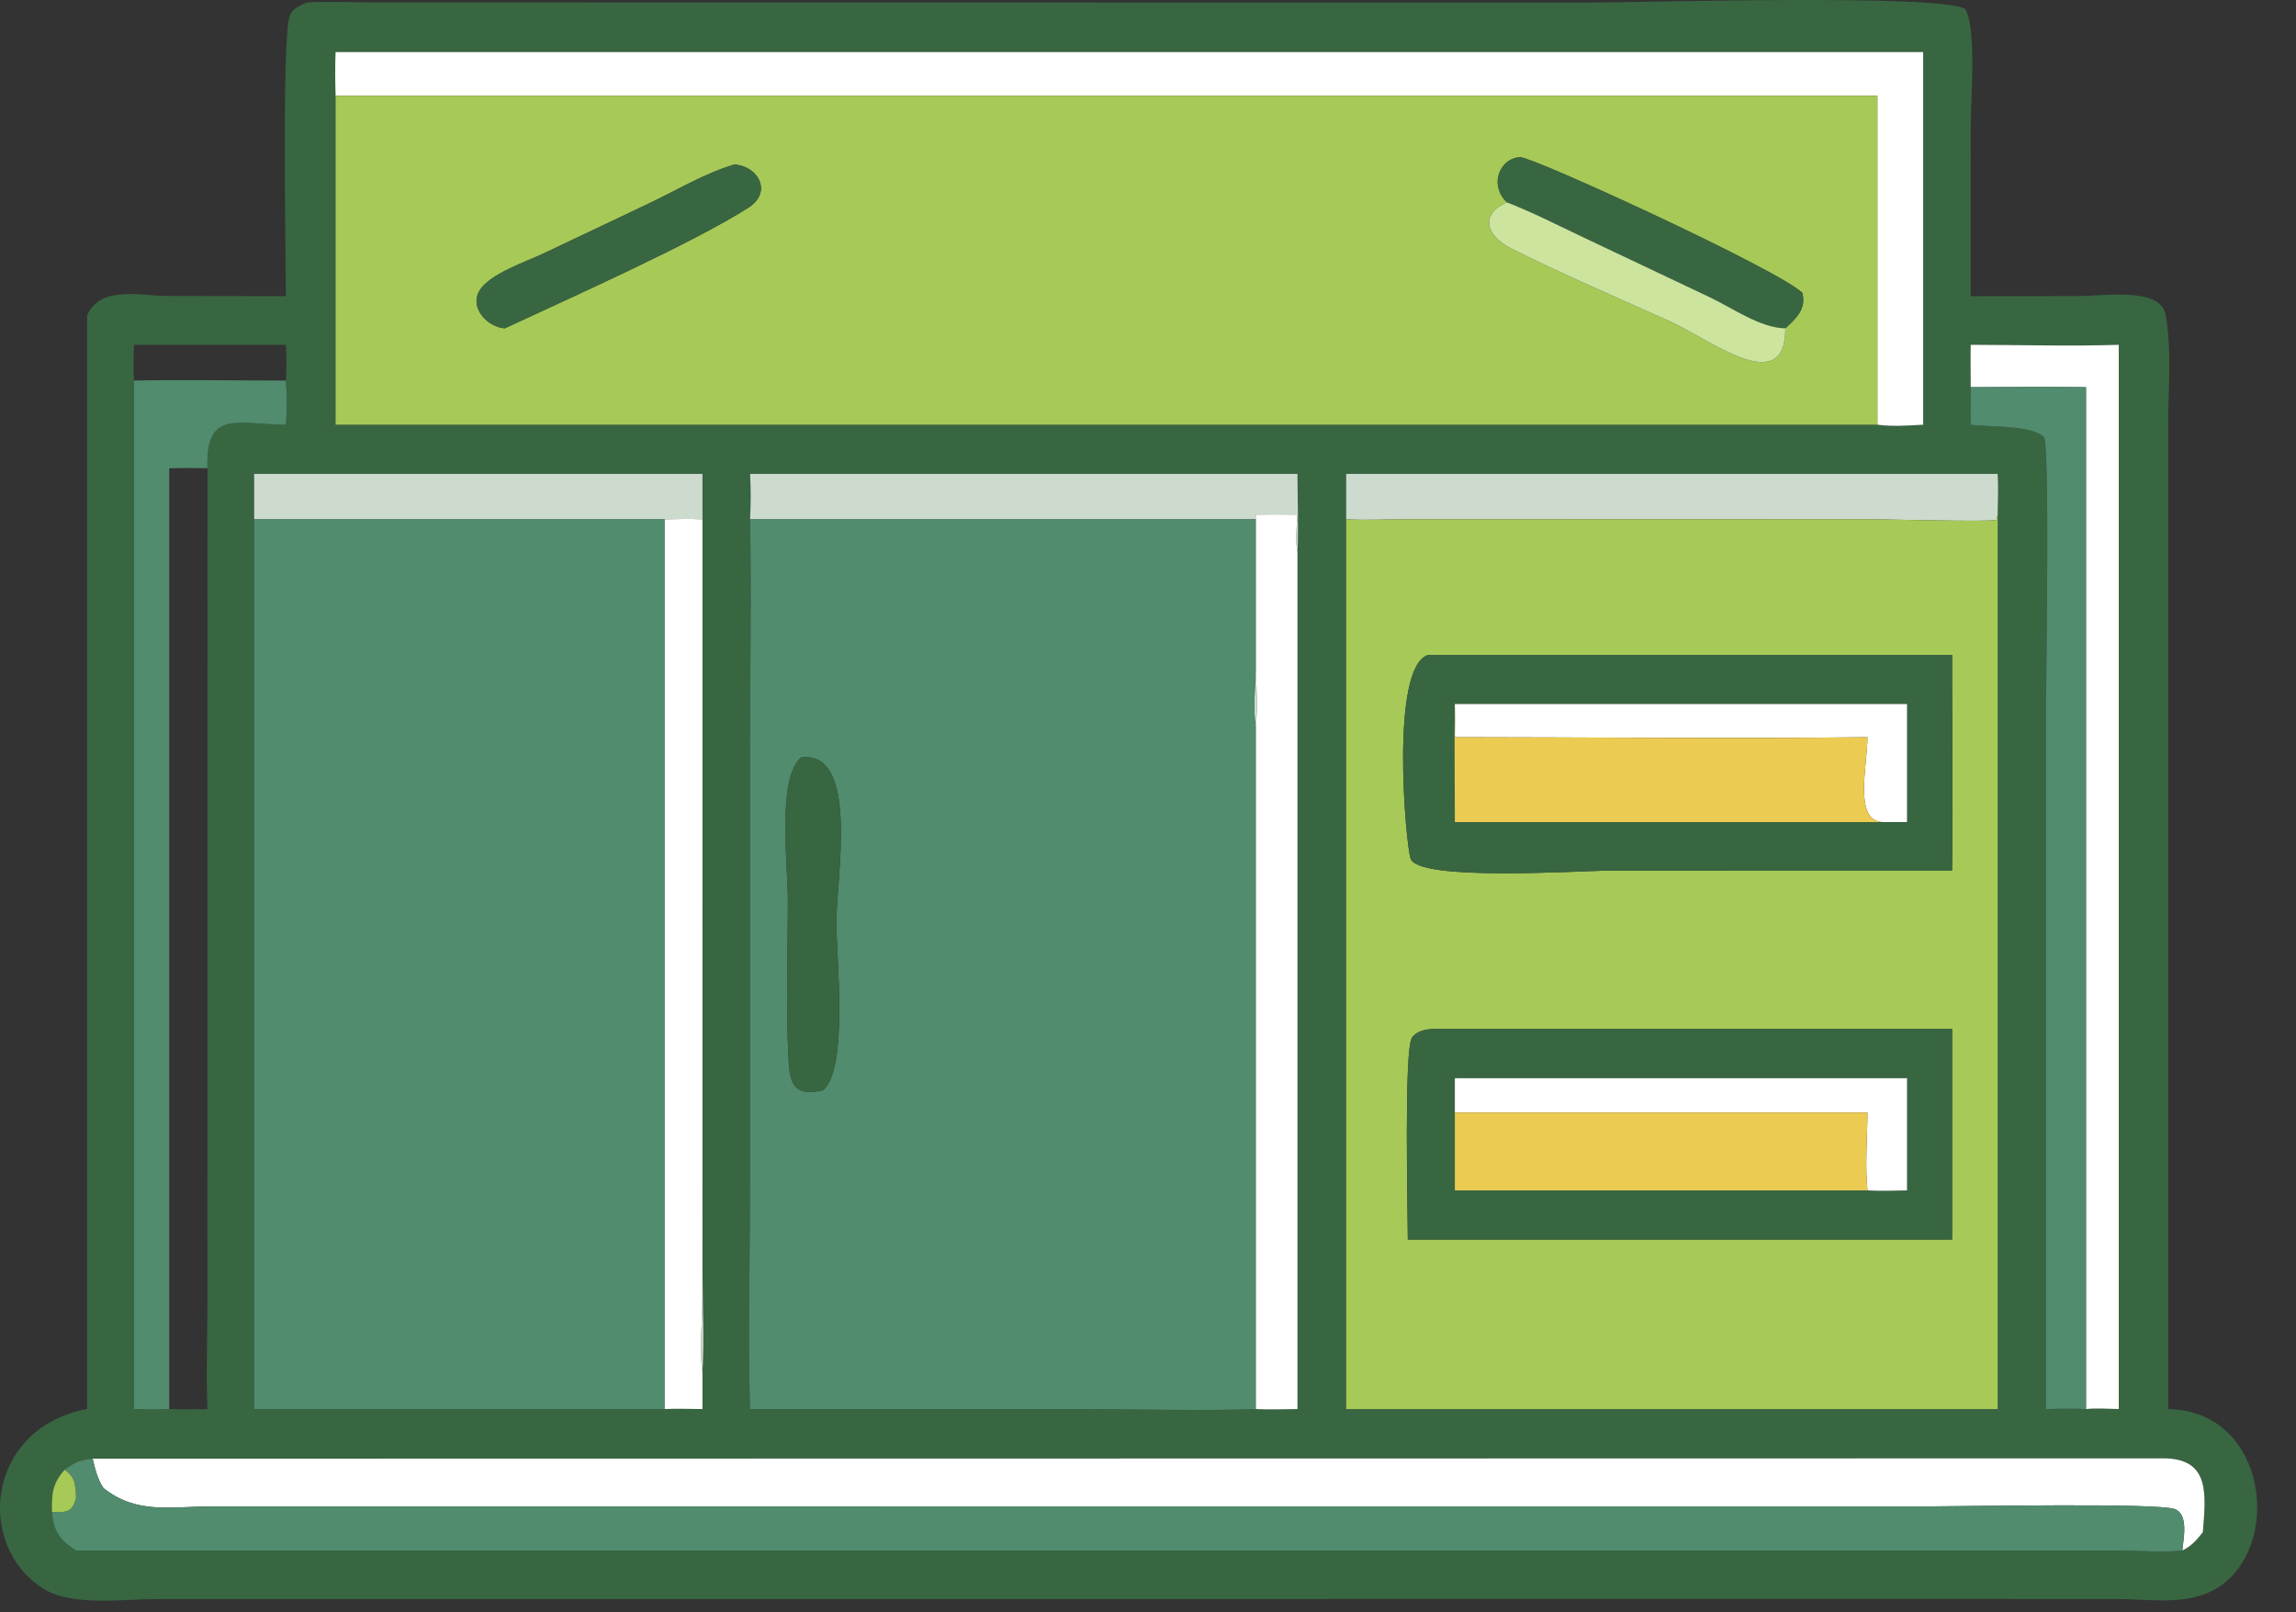 <?xml version="1.0" encoding="UTF-8"?> <svg xmlns="http://www.w3.org/2000/svg" width="47" height="33" viewBox="0 0 47 33" fill="none"><rect x="0" y="0" width="47" height="33" fill="#333333" stroke="none"/><path d="M5.853 6.062C5.852 5.38 5.763 0.655 5.938 0.303C6.008 0.162 6.149 0.111 6.285 0.051C6.728 0.023 7.188 0.048 7.634 0.049L32.606 0.052C33.598 0.052 39.748 -0.129 40.226 0.184C40.468 0.539 40.342 2.105 40.342 2.554L40.34 6.062L42.57 6.06C43.051 6.06 44.226 5.868 44.331 6.44C44.46 7.147 44.384 7.97 44.384 8.689L44.384 28.84C46.283 28.872 46.685 31.297 45.645 32.303C45.009 32.919 44.128 32.73 43.322 32.729L39.96 32.727L3.18 32.729C2.525 32.731 1.481 32.884 0.897 32.522C-0.518 31.644 -0.285 29.228 1.782 28.84V6.454C2.07 5.834 2.841 6.058 3.477 6.058L5.853 6.062ZM6.869 1.065C6.858 1.364 6.861 1.661 6.869 1.96V8.693H38.431C38.74 8.735 39.058 8.71 39.368 8.693V1.065H6.869ZM2.744 7.057C2.733 7.303 2.724 7.543 2.744 7.789V28.84C2.984 28.844 3.225 28.852 3.464 28.84C3.725 28.852 3.986 28.843 4.247 28.84C4.216 28.147 4.246 27.44 4.246 26.746L4.247 9.584C4.203 8.371 4.868 8.689 5.853 8.693C5.877 8.388 5.875 8.095 5.853 7.789C5.867 7.542 5.866 7.304 5.853 7.057H2.744ZM40.34 7.057C40.335 7.346 40.34 7.636 40.34 7.925C40.339 8.181 40.333 8.438 40.34 8.693C40.711 8.744 41.605 8.698 41.845 8.952C41.957 9.272 41.886 13.522 41.886 14.178L41.886 28.84C42.158 28.833 42.429 28.829 42.701 28.84C42.92 28.819 43.151 28.836 43.371 28.84V7.057C42.365 7.09 41.348 7.058 40.34 7.057ZM40.892 10.532C40.897 10.255 40.911 9.975 40.892 9.699H27.556V10.629V28.84H40.892V10.532ZM5.202 9.699V10.629V28.84H13.608C13.864 28.83 14.123 28.838 14.38 28.84V28.091C14.421 27.439 14.383 26.76 14.382 26.104L14.38 9.699H5.202ZM15.354 9.699C15.371 10.012 15.369 10.316 15.354 10.629C15.384 12.158 15.353 13.693 15.353 15.223L15.353 24.349C15.353 25.841 15.306 27.349 15.354 28.84L22.255 28.84C23.401 28.841 24.561 28.881 25.705 28.84C25.988 28.856 26.277 28.842 26.56 28.84V11.31C26.586 10.778 26.56 10.232 26.56 9.699H15.354ZM1.897 29.856C1.653 29.879 1.517 29.931 1.323 30.081C1.069 30.369 1.056 30.573 1.062 30.944C1.092 31.34 1.233 31.537 1.558 31.734L43.443 31.737C43.841 31.738 44.279 31.782 44.672 31.734C44.858 31.647 44.969 31.519 45.093 31.36C45.155 30.593 45.248 29.846 44.28 29.849L1.897 29.856Z" fill="#386641"></path><path d="M6.869 1.96C6.861 1.661 6.858 1.364 6.869 1.065H39.368V8.693C39.059 8.71 38.74 8.735 38.431 8.693V1.96H6.869Z" fill="white"></path><path d="M6.869 1.96H38.431V8.693H6.869V1.96ZM30.846 4.141C30.291 4.393 30.406 4.822 30.952 5.095C32.015 5.627 33.132 6.104 34.216 6.592C34.977 6.934 36.554 8.174 36.547 6.72C36.773 6.509 36.977 6.328 36.894 5.994C36.385 5.508 31.406 3.226 31.13 3.22C30.744 3.211 30.45 3.746 30.846 4.141ZM15.036 3.366C14.423 3.546 13.825 3.91 13.246 4.182L11.141 5.181C10.792 5.351 10.008 5.603 9.808 5.961C9.613 6.312 9.986 6.695 10.333 6.72C11.64 6.111 14.176 4.982 15.322 4.249C15.811 3.937 15.533 3.407 15.036 3.366Z" fill="#A7C957"></path><path d="M30.846 4.141C30.45 3.746 30.744 3.211 31.13 3.22C31.406 3.226 36.385 5.508 36.895 5.994C36.977 6.329 36.773 6.51 36.547 6.721C36.026 6.711 35.456 6.298 34.994 6.081L32.406 4.855C31.891 4.611 31.378 4.348 30.846 4.141Z" fill="#386641"></path><path d="M10.333 6.721C9.986 6.696 9.613 6.312 9.808 5.961C10.008 5.604 10.792 5.351 11.141 5.181L13.246 4.183C13.825 3.911 14.423 3.546 15.036 3.367C15.533 3.407 15.811 3.937 15.322 4.25C14.175 4.982 11.64 6.111 10.333 6.721Z" fill="#386641"></path><path d="M36.547 6.72C36.554 8.174 34.977 6.934 34.216 6.592C33.132 6.104 32.015 5.627 30.952 5.095C30.406 4.821 30.291 4.393 30.846 4.141C31.378 4.348 31.891 4.611 32.406 4.855L34.994 6.081C35.456 6.298 36.026 6.711 36.547 6.72Z" fill="#CCE49E"></path><path d="M40.341 7.925C40.34 7.636 40.335 7.346 40.341 7.057C41.348 7.058 42.366 7.09 43.372 7.057V28.84C43.151 28.836 42.921 28.819 42.701 28.84V7.925C41.915 7.913 41.127 7.923 40.341 7.925Z" fill="white"></path><path d="M2.744 7.789C3.779 7.768 4.817 7.79 5.853 7.789C5.876 8.095 5.877 8.388 5.853 8.693C4.868 8.689 4.203 8.371 4.247 9.584C3.986 9.577 3.726 9.579 3.464 9.584V28.84C3.225 28.852 2.984 28.844 2.744 28.84V7.789Z" fill="#508C6D"></path><path d="M40.34 7.925C41.127 7.923 41.915 7.912 42.701 7.925V28.84C42.429 28.829 42.158 28.833 41.886 28.84L41.886 14.178C41.886 13.522 41.957 9.272 41.845 8.952C41.605 8.698 40.711 8.744 40.34 8.693C40.333 8.438 40.339 8.181 40.34 7.925Z" fill="#508C6D"></path><path d="M5.202 10.629V9.699H14.38L14.382 26.104C14.383 26.76 14.421 27.439 14.38 28.091C14.314 27.624 14.377 27.033 14.378 26.551L14.38 10.629C14.123 10.616 13.865 10.623 13.608 10.629H5.202Z" fill="#CCDBCD"></path><path d="M15.354 10.629C15.369 10.316 15.371 10.012 15.354 9.699H26.56C26.56 10.232 26.586 10.778 26.56 11.31C26.514 11.057 26.544 10.787 26.56 10.532C26.275 10.531 25.99 10.528 25.705 10.532L25.707 13.521C25.708 13.962 25.755 14.447 25.705 14.882C25.646 14.493 25.702 14.029 25.703 13.631L25.705 10.629H15.354Z" fill="#CCDBCD"></path><path d="M40.893 10.532L40.869 10.641C40.772 10.688 38.491 10.627 38.258 10.627L28.718 10.63C28.335 10.63 27.939 10.65 27.556 10.629V9.699H40.893C40.911 9.975 40.897 10.255 40.893 10.532Z" fill="#CCDBCD"></path><path d="M27.556 10.629C27.939 10.65 28.335 10.63 28.718 10.63L38.258 10.627C38.491 10.627 40.772 10.688 40.869 10.641L40.893 10.532V28.84H27.556V10.629ZM29.23 13.406C28.451 13.664 28.773 17.258 28.875 17.573C29.029 18.047 32.356 17.82 32.933 17.82L39.631 17.818H39.96C39.983 16.348 39.958 14.876 39.96 13.406H29.23ZM29.604 21.056C29.381 21.061 29.055 21.03 28.905 21.237C28.736 21.471 28.819 24.822 28.818 25.371H39.368H39.96V21.056H29.604Z" fill="#A7C957"></path><path d="M26.56 10.532C26.544 10.787 26.514 11.058 26.56 11.31V28.84C26.277 28.842 25.988 28.856 25.705 28.84V14.882C25.755 14.448 25.708 13.962 25.707 13.521L25.705 10.532C25.99 10.529 26.275 10.531 26.56 10.532Z" fill="white"></path><path d="M5.202 10.629H13.608V28.84H5.202V10.629Z" fill="#508C6D"></path><path d="M13.608 10.629C13.866 10.623 14.123 10.616 14.38 10.629L14.379 26.551C14.378 27.033 14.314 27.624 14.38 28.091V28.84C14.123 28.838 13.865 28.83 13.608 28.84V10.629Z" fill="white"></path><path d="M15.354 10.629H25.705L25.703 13.631C25.702 14.03 25.646 14.493 25.705 14.882V28.84C24.561 28.882 23.401 28.841 22.255 28.841L15.354 28.84C15.306 27.349 15.353 25.841 15.353 24.349L15.353 15.223C15.354 13.694 15.384 12.158 15.354 10.629ZM16.402 15.502C15.9 15.912 16.128 17.727 16.128 18.398C16.128 19.488 16.084 20.601 16.142 21.688C16.17 22.206 16.262 22.447 16.851 22.314C17.37 21.856 17.121 19.624 17.121 18.877C17.12 17.967 17.598 15.364 16.402 15.502Z" fill="#508C6D"></path><path d="M39.631 17.818L32.933 17.82C32.356 17.82 29.029 18.047 28.875 17.573C28.773 17.258 28.45 13.664 29.23 13.406H39.96C39.958 14.876 39.983 16.348 39.96 17.818H39.631ZM29.781 14.409C29.768 15.214 29.782 16.021 29.781 16.826H38.541H39.038V14.409H29.781Z" fill="#386641"></path><path d="M29.781 14.409H39.038V16.826H38.541C37.939 16.807 38.224 15.691 38.228 15.088C35.414 15.124 32.596 15.089 29.781 15.088C29.785 14.862 29.785 14.636 29.781 14.409Z" fill="white"></path><path d="M29.781 16.826C29.782 16.021 29.768 15.214 29.781 14.409C29.785 14.636 29.786 14.862 29.781 15.088C32.596 15.089 35.414 15.124 38.229 15.088C38.224 15.691 37.939 16.807 38.541 16.826H29.781Z" fill="#EBCB51"></path><path d="M16.851 22.314C16.262 22.446 16.17 22.206 16.142 21.688C16.084 20.601 16.128 19.487 16.128 18.398C16.128 17.727 15.9 15.912 16.402 15.502C17.598 15.364 17.12 17.966 17.121 18.876C17.121 19.624 17.37 21.856 16.851 22.314Z" fill="#386641"></path><path d="M28.819 25.371C28.819 24.822 28.736 21.471 28.905 21.237C29.055 21.03 29.381 21.061 29.604 21.056H39.96V25.371H39.368H28.819ZM29.781 22.07V22.771V24.365H38.228C38.498 24.38 38.768 24.371 39.038 24.365V22.07H29.781Z" fill="#386641"></path><path d="M29.781 22.771V22.069H39.038V24.365C38.768 24.371 38.498 24.38 38.228 24.365C38.175 23.853 38.225 23.288 38.228 22.771H29.781Z" fill="white"></path><path d="M29.781 22.771H38.228C38.225 23.288 38.175 23.852 38.228 24.365H29.781V22.771Z" fill="#EBCB51"></path><path d="M1.897 29.856L44.28 29.849C45.248 29.846 45.155 30.593 45.093 31.361C44.969 31.519 44.858 31.648 44.672 31.735C44.694 31.506 44.809 30.994 44.517 30.887C44.162 30.757 40.227 30.832 39.543 30.832L4.338 30.833C3.5 30.833 2.799 31.002 2.117 30.456C1.995 30.27 1.947 30.07 1.897 29.856Z" fill="white"></path><path d="M1.323 30.081C1.517 29.931 1.653 29.879 1.897 29.856C1.947 30.069 1.995 30.27 2.117 30.456C2.799 31.002 3.5 30.833 4.339 30.833L39.543 30.832C40.227 30.832 44.162 30.757 44.517 30.887C44.809 30.994 44.694 31.506 44.672 31.734C44.279 31.782 43.841 31.738 43.443 31.737L1.558 31.734C1.233 31.537 1.092 31.34 1.062 30.944C1.36 30.957 1.481 30.96 1.558 30.649C1.534 30.383 1.558 30.255 1.323 30.081Z" fill="#508C6D"></path><path d="M1.062 30.944C1.056 30.574 1.07 30.369 1.323 30.081C1.558 30.255 1.534 30.383 1.558 30.649C1.481 30.96 1.36 30.957 1.062 30.944Z" fill="#A7C957"></path></svg> 
